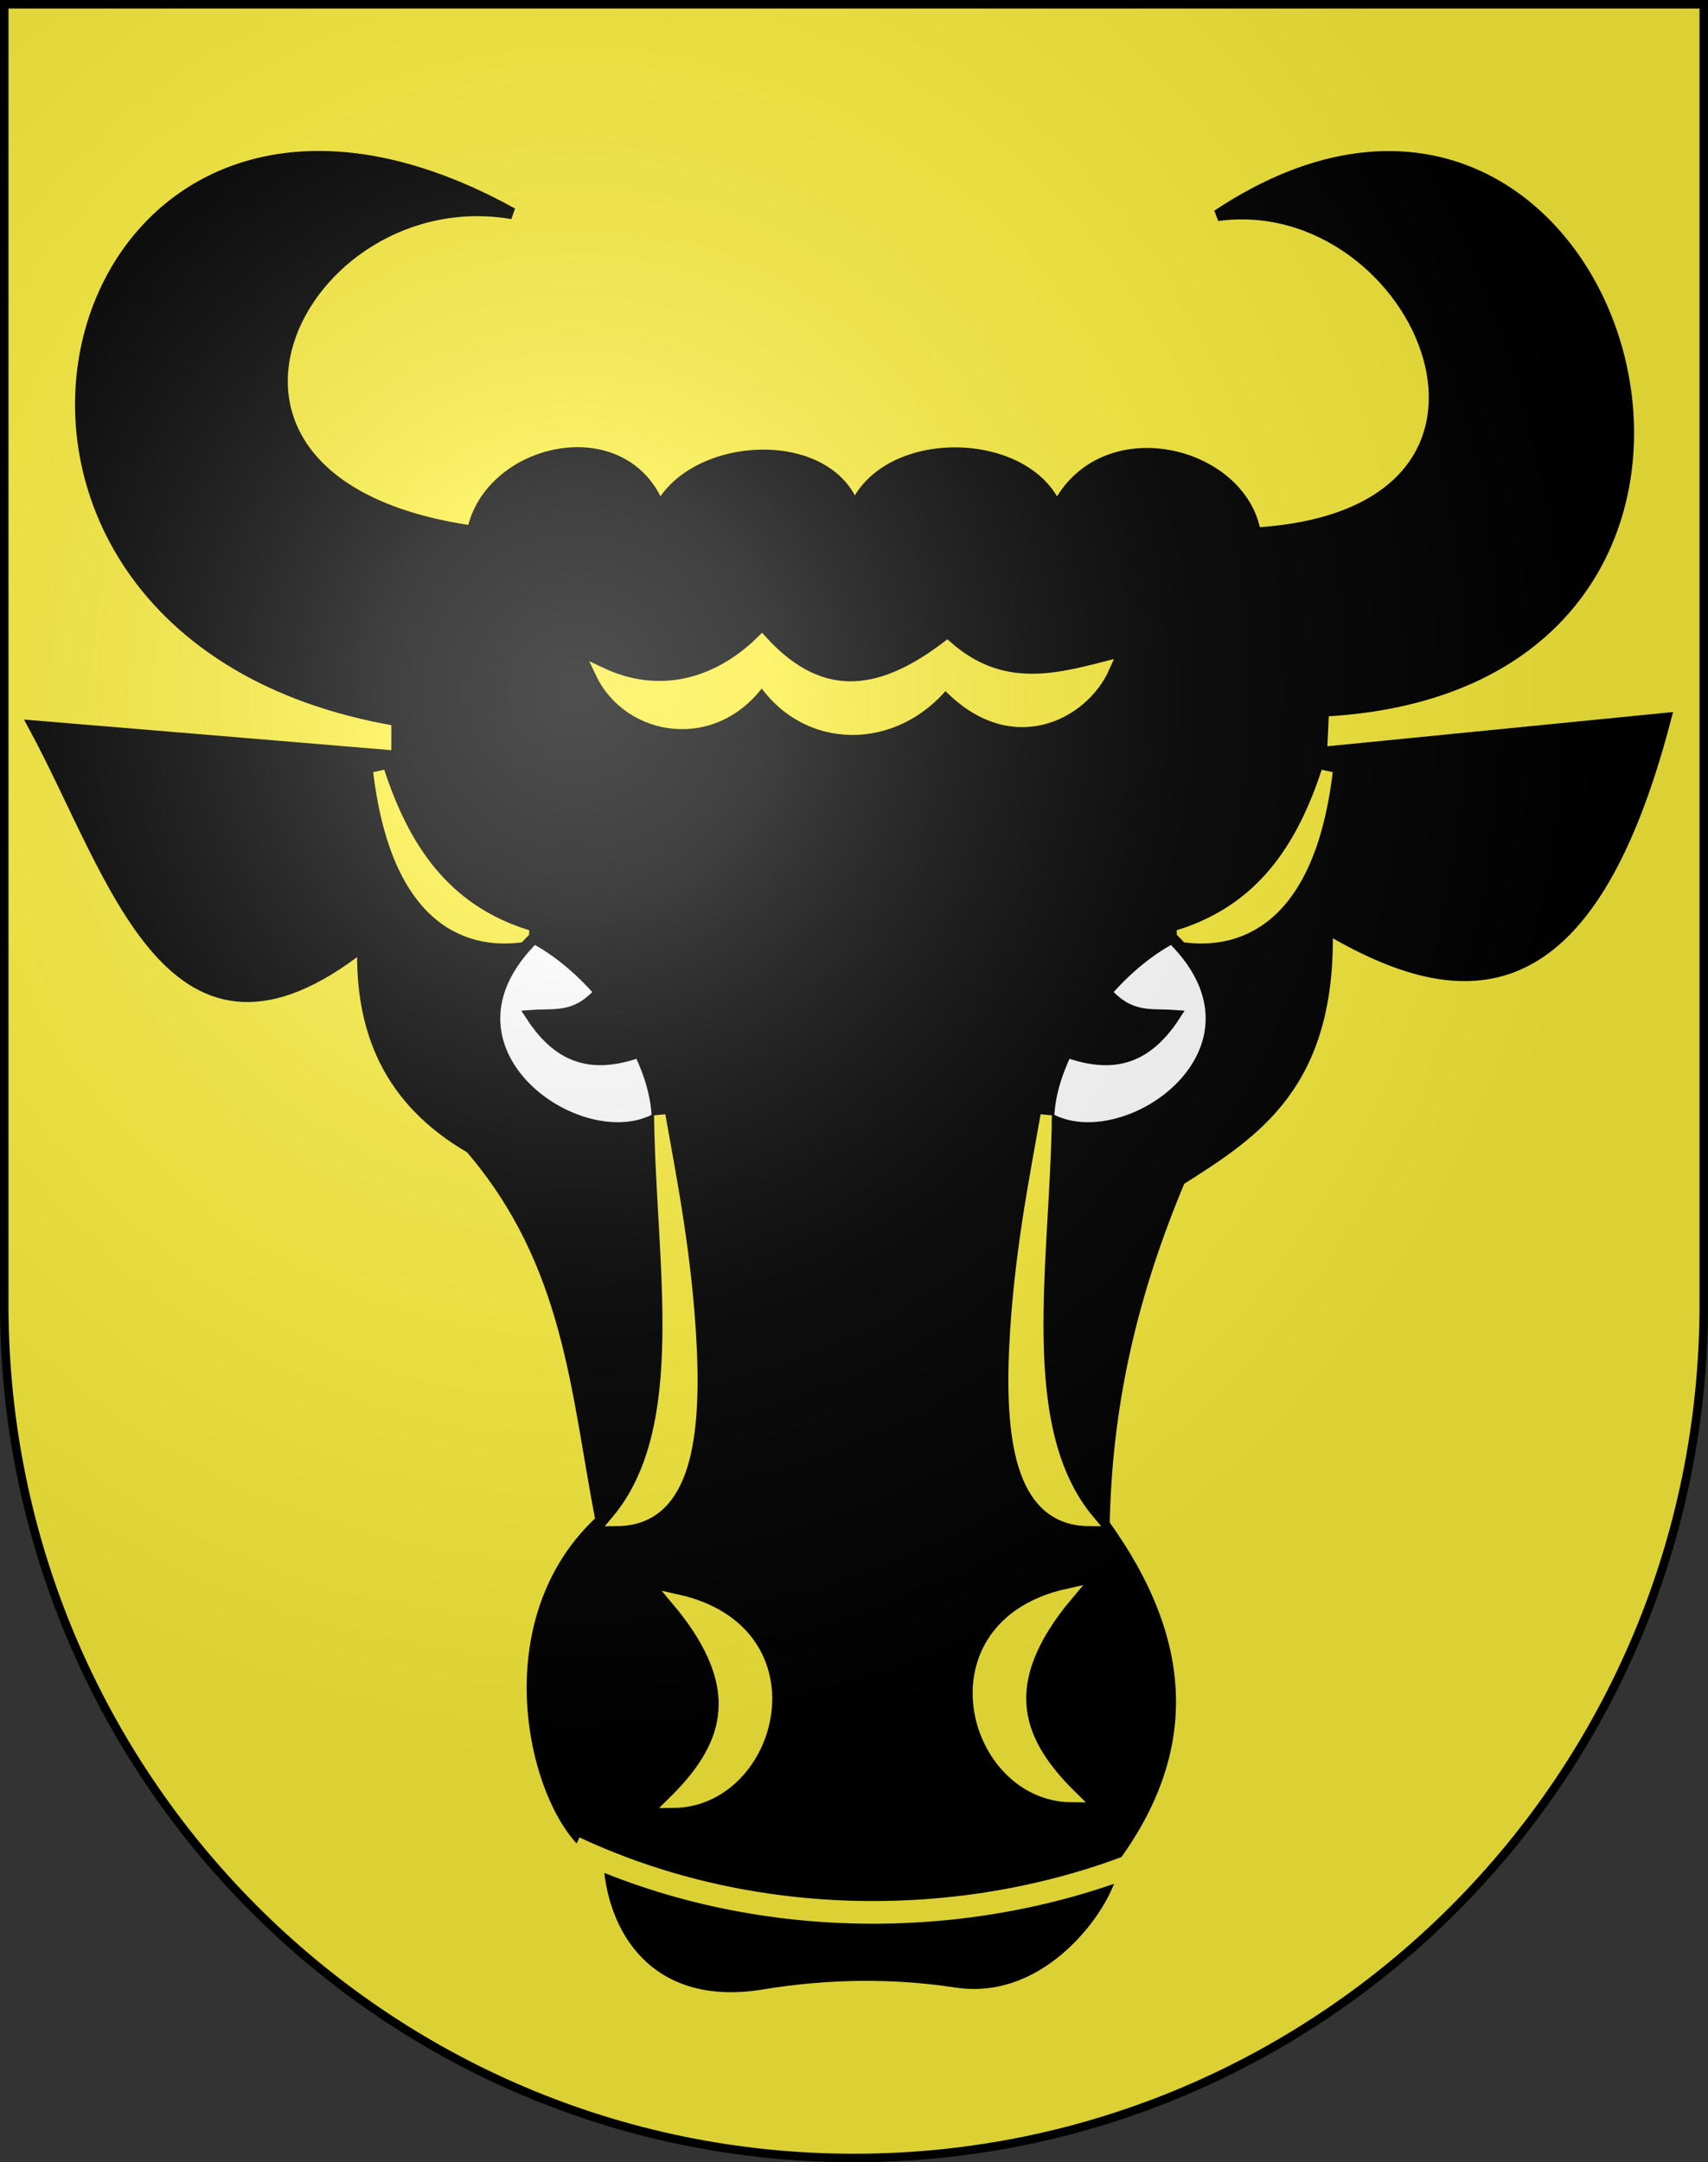 <?xml version="1.0" encoding="UTF-8" standalone="no"?>
<svg
   xmlns:dc="http://purl.org/dc/elements/1.1/"
   xmlns:cc="http://web.resource.org/cc/"
   xmlns:rdf="http://www.w3.org/1999/02/22-rdf-syntax-ns#"
   xmlns:svg="http://www.w3.org/2000/svg"
   xmlns="http://www.w3.org/2000/svg"
   xmlns:xlink="http://www.w3.org/1999/xlink"
   xmlns:sodipodi="http://sodipodi.sourceforge.net/DTD/sodipodi-0.dtd"
   xmlns:inkscape="http://www.inkscape.org/namespaces/inkscape"
   height="763"
   width="603"
   version="1.0"
   id="svg20"
   sodipodi:version="0.32"
   inkscape:version="0.44.1"
   sodipodi:docname="Évilard-coat of arms.svg"
   sodipodi:docbase="F:\Mis Documentos\Mis imágenes\Encyclopédie\Escudos de Suiza">
  <rect width="100%" height="100%" fill="#333333" stroke="none"/>
  <defs
     id="defs29">
    <linearGradient
       id="linearGradient2893">
      <stop
         style="stop-color:#ffffff;stop-opacity:0.314;"
         offset="0"
         id="stop2895" />
      <stop
         id="stop2897"
         offset="0.19"
         style="stop-color:#ffffff;stop-opacity:0.251;" />
      <stop
         style="stop-color:#6b6b6b;stop-opacity:0.125;"
         offset="0.6"
         id="stop2901" />
      <stop
         style="stop-color:#000000;stop-opacity:0.125;"
         offset="1"
         id="stop2899" />
    </linearGradient>
    <linearGradient
       id="linearGradient2955">
      <stop
         style="stop-color:white;stop-opacity:0;"
         offset="0"
         id="stop2965" />
      <stop
         style="stop-color:black;stop-opacity:0.646;"
         offset="1"
         id="stop2959" />
    </linearGradient>
    <radialGradient
       inkscape:collect="always"
       xlink:href="#linearGradient2893"
       id="radialGradient3236"
       gradientUnits="userSpaceOnUse"
       gradientTransform="matrix(1.215,1.531577e-24,1.464684e-23,1.267,-839.192,-490.489)"
       cx="858.042"
       cy="579.933"
       fx="858.042"
       fy="579.933"
       r="300" />
  </defs>
  <sodipodi:namedview
     inkscape:window-height="682"
     inkscape:window-width="1024"
     inkscape:pageshadow="2"
     inkscape:pageopacity="0.0"
     guidetolerance="10.0"
     gridtolerance="10.0"
     objecttolerance="10.0"
     borderopacity="1.0"
     bordercolor="#666666"
     pagecolor="#ffffff"
     id="base"
     inkscape:zoom="0.49175519"
     inkscape:cx="512.30452"
     inkscape:cy="312.44781"
     inkscape:window-x="-4"
     inkscape:window-y="-4"
     inkscape:current-layer="layer2"
     showgrid="true"
     showguides="true"
     inkscape:guide-bbox="true" />
  <desc
     id="desc22">Coat of Arms of Canton of Freiburg (Fribourg)</desc>
  <g
     inkscape:groupmode="layer"
     id="layer1"
     inkscape:label="Fond écu"
     sodipodi:insensitive="true">
    <path
       id="path1899"
       d="M 1.5,1.5 L 1.5,460.368 C 1.5,626.678 135.815,761.5 301.5,761.5 C 467.185,761.5 601.5,626.678 601.5,460.368 L 601.5,1.5 L 1.5,1.5 z "
       style="fill:#fcef3c;fill-opacity:1" />
  </g>
  <g
     inkscape:groupmode="layer"
     id="layer2"
     inkscape:label="Meubles"
     sodipodi:insensitive="true">
    <g
       id="g24141">
      <path
         sodipodi:nodetypes="cssccccccccccccccccccccc"
         id="path15241"
         d="M 214.903,655.339 C 215.898,680.891 231.423,706.233 268.964,700.059 C 292.25,696.229 315.185,695.957 337.712,699.391 C 372.557,704.704 395.768,663.331 392.44,656.675 C 421.709,617.515 419.248,578.811 389.77,537.871 C 390.614,496.427 399.044,457.917 416.469,416.398 C 443.057,399.508 469.732,382.738 468.527,327.632 C 516.855,356.092 560.854,357.492 587.997,253.543 L 466.524,265.555 L 467.192,250.873 C 651.762,241.161 572.199,-18.593 429.816,76.006 C 501.348,66.209 552.605,181.593 443.163,188.138 C 438.243,159.038 389.035,146.998 373.085,179.459 C 362.63,153.879 312.788,152.8 301.666,179.459 C 292.59,153.127 244.949,155.703 232.923,179.459 C 220.656,147.213 172.869,158.009 166.846,187.47 C 50.185,170.772 105.5,62.512 180.865,75.338 C 18.992,-14.197 -42.576,223.033 140.151,254.211 L 140.151,266.89 L 12.002,256.214 C 40.738,309.344 60.498,387.061 128.135,333.635 C 127.243,363.031 136.875,388.093 166.183,405.054 C 201.342,446.051 203.378,491.018 212.233,536.536 C 168.22,577.017 193.325,651.895 214.903,655.339 z "
         style="fill:black;fill-opacity:1;fill-rule:evenodd;stroke:black;stroke-width:4.005px;stroke-linecap:butt;stroke-linejoin:miter;stroke-opacity:1" />
      <path
         sodipodi:nodetypes="ccccccc"
         id="path16128"
         d="M 212.233,237.526 C 221.862,257.893 252.459,263.549 268.964,239.528 C 284.536,263.235 316.131,262.882 333.706,240.863 C 356.631,265.806 382.307,252.278 389.77,235.523 C 371.304,240.286 352.839,244.336 334.374,228.18 C 312.57,244.781 290.767,250.16 268.964,226.177 C 252.825,242.079 232.148,246.913 212.233,237.526 z "
         style="fill:#fcef3c;fill-opacity:1;fill-rule:evenodd;stroke:#fcef3c;stroke-width:4.005px;stroke-linecap:butt;stroke-linejoin:miter;stroke-opacity:1" />
      <path
         sodipodi:nodetypes="cc"
         id="path17904"
         d="M 202.886,652.001 C 266.356,681.707 341.355,681.287 401.782,657.342"
         style="fill:none;fill-opacity:1;fill-rule:evenodd;stroke:#fcef3c;stroke-width:8;stroke-linecap:butt;stroke-linejoin:miter;stroke-miterlimit:4;stroke-dasharray:none;stroke-opacity:1" />
      <path
         sodipodi:nodetypes="ccc"
         id="path17906"
         d="M 238.932,564.57 C 288.984,575.636 273.003,635.816 237.596,635.984 C 256.143,617.749 266.232,596.912 238.932,564.57 z "
         style="fill:#fcef3c;fill-opacity:1;fill-rule:evenodd;stroke:#fcef3c;stroke-width:4.005px;stroke-linecap:butt;stroke-linejoin:miter;stroke-opacity:1" />
      <path
         style="fill:#fcef3c;fill-opacity:1;fill-rule:evenodd;stroke:#fcef3c;stroke-width:4.005px;stroke-linecap:butt;stroke-linejoin:miter;stroke-opacity:1"
         d="M 377.089,562.566 C 327.036,573.632 343.017,633.811 378.424,633.98 C 359.877,615.745 349.788,594.908 377.089,562.566 z "
         id="path18793"
         sodipodi:nodetypes="ccc" />
      <path
         sodipodi:nodetypes="ccc"
         id="path18795"
         d="M 468.528,272.232 C 459.72,298.994 445.506,321.104 415.996,330.185 C 435.673,333.762 462.006,326.264 468.528,272.232 z "
         style="fill:#fcef3c;fill-opacity:1;fill-rule:evenodd;stroke:#fcef3c;stroke-width:4.005px;stroke-linecap:butt;stroke-linejoin:miter;stroke-opacity:1" />
      <path
         style="fill:white;fill-opacity:1;fill-rule:evenodd;stroke:black;stroke-width:4.005px;stroke-linecap:butt;stroke-linejoin:miter;stroke-opacity:1"
         d="M 413.765,330.983 C 405.371,335.431 397.321,342.218 390.475,350.119 C 399.02,359.626 405.95,357.77 414.696,358.394 C 404.094,374.683 391.827,376.575 376.525,371.154 C 372.66,379.177 370.343,387.291 370.202,394.601 C 397.6,410.03 453.694,370.204 413.765,330.983 z "
         id="path19682"
         sodipodi:nodetypes="cccccc" />
      <path
         sodipodi:nodetypes="cscc"
         id="path19684"
         d="M 369.356,393.543 C 365.519,415.341 359.814,443.355 358.295,475.492 C 356.623,510.878 361.701,536.38 384.431,536.536 C 357.178,503.96 368.723,445.972 369.356,393.543 z "
         style="fill:#fcef3c;fill-opacity:1;fill-rule:evenodd;stroke:#fcef3c;stroke-width:4.005px;stroke-linecap:butt;stroke-linejoin:miter;stroke-opacity:1" />
      <path
         style="fill:#fcef3c;fill-opacity:1;fill-rule:evenodd;stroke:#fcef3c;stroke-width:4.005px;stroke-linecap:butt;stroke-linejoin:miter;stroke-opacity:1"
         d="M 133.744,272.232 C 142.552,298.994 156.766,321.104 186.276,330.185 C 166.599,333.762 140.266,326.264 133.744,272.232 z "
         id="path20571"
         sodipodi:nodetypes="ccc" />
      <path
         sodipodi:nodetypes="cccccc"
         id="path20573"
         d="M 188.507,330.983 C 196.901,335.431 204.951,342.218 211.797,350.119 C 203.252,359.626 196.322,357.77 187.576,358.394 C 198.178,374.683 210.445,376.575 225.747,371.154 C 229.612,379.177 231.929,387.291 232.07,394.601 C 204.672,410.03 148.578,370.204 188.507,330.983 z "
         style="fill:white;fill-opacity:1;fill-rule:evenodd;stroke:black;stroke-width:4.005px;stroke-linecap:butt;stroke-linejoin:miter;stroke-opacity:1" />
      <path
         style="fill:#fcef3c;fill-opacity:1;fill-rule:evenodd;stroke:#fcef3c;stroke-width:4.005px;stroke-linecap:butt;stroke-linejoin:miter;stroke-opacity:1"
         d="M 232.915,393.543 C 236.753,415.341 242.458,443.355 243.977,475.492 C 245.649,510.878 240.571,536.38 217.841,536.536 C 245.094,503.96 233.549,445.972 232.915,393.543 z "
         id="path20575"
         sodipodi:nodetypes="cscc" />
    </g>
  </g>
  <g
     inkscape:groupmode="layer"
     id="layer3"
     inkscape:label="Reflet final"
     style="display:inline"
     sodipodi:insensitive="true">
    <path
       style="fill:url(#radialGradient3236);fill-opacity:1"
       d="M 1.5,1.5 L 1.5,460.368 C 1.5,626.679 135.815,761.5 301.5,761.5 C 467.185,761.5 601.5,626.679 601.5,460.368 L 601.5,1.5 L 1.5,1.5 z "
       id="path2346" />
  </g>
  <g
     inkscape:groupmode="layer"
     id="layer4"
     inkscape:label="Contour final"
     style="display:inline"
     sodipodi:insensitive="true">
    <path
       style="fill:none;fill-opacity:1;stroke:#000000;stroke-width:3;stroke-miterlimit:4;stroke-dasharray:none;stroke-opacity:1"
       d="M 1.5,1.5 L 1.5,460.368 C 1.5,626.679 135.815,761.5 301.5,761.5 C 467.185,761.5 601.5,626.679 601.5,460.368 L 601.5,1.5 L 1.5,1.5 z "
       id="path3239" />
  </g>
</svg>
